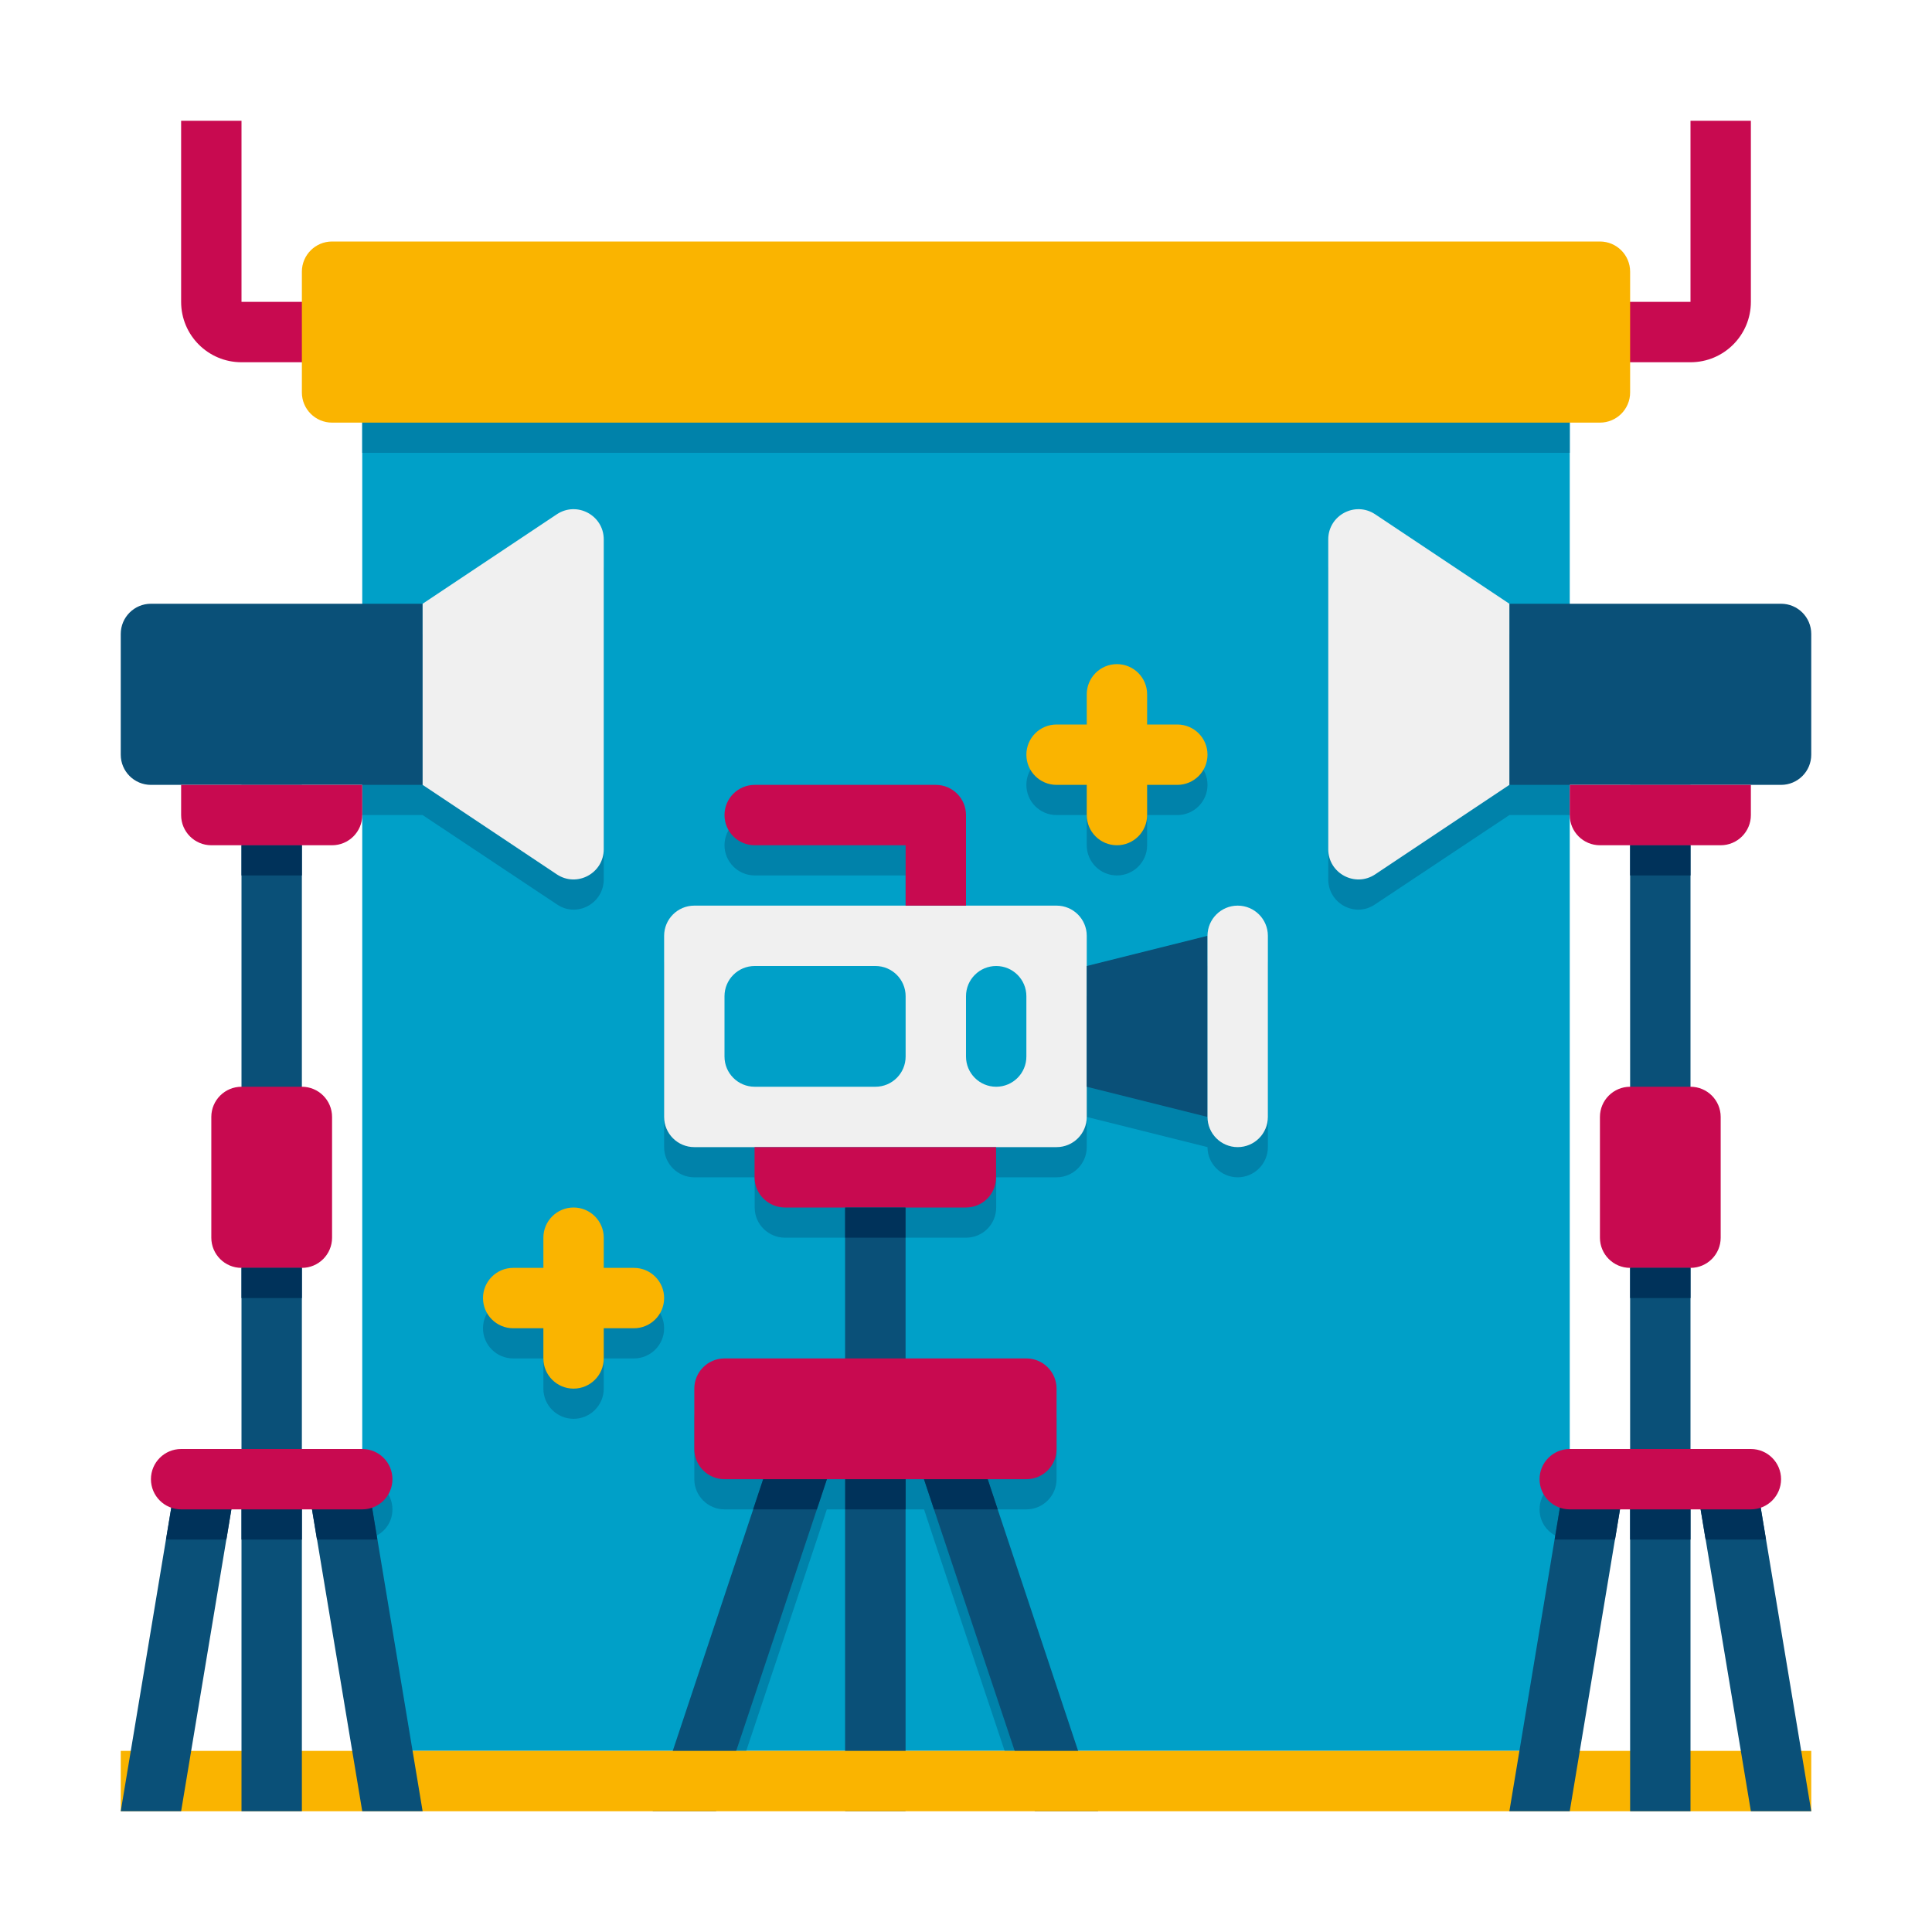 <svg height="512" viewBox="0 0 64 64" width="512" xmlns="http://www.w3.org/2000/svg"><g id="Icons"><g><g><path d="m12 12h40v46h-40z" fill="#00a0c8"/></g><g><g><path d="m39 25h-1v-1c0-.552-.448-1-1-1s-1 .448-1 1v1h-1c-.552 0-1 .448-1 1s.448 1 1 1h1v1c0 .552.448 1 1 1s1-.448 1-1v-1h1c.552 0 1-.448 1-1s-.448-1-1-1z" fill="#0082aa"/></g></g><g><g><path d="m21 43h-1v-1c0-.552-.448-1-1-1s-1 .448-1 1v1h-1c-.552 0-1 .448-1 1s.448 1 1 1h1v1c0 .552.448 1 1 1s1-.448 1-1v-1h1c.552 0 1-.448 1-1s-.448-1-1-1z" fill="#0082aa"/></g></g><g><g><path d="m42 32v6c0 .55-.45 1-1 1s-1-.45-1-1l-4-1v1c0 .55-.45 1-1 1h-2v1c0 .55-.44 1-1 1h-2v5h4c.55 0 1 .45 1 1v2c0 .55-.45 1-1 1h-1.28l.33 1 2.33 7h-2.1l-2.34-7-.33-1h-.61v8h-2v-8h-.61l-.33 1-2.34 7h-2.1l2.33-7 .33-1h-1.28c-.55 0-1-.45-1-1v-2c0-.55.45-1 1-1h4v-5h-2c-.52 0-1-.42-1-1v-1h-2c-.55 0-1-.45-1-1v-6c0-.55.45-1 1-1h7v-2h-5c-.55 0-1-.45-1-1s.45-1 1-1h6c.55 0 1 .45 1 1v3h3c.55 0 1 .45 1 1v1l4-1c0-.55.45-1 1-1s1 .45 1 1z" fill="#0082aa"/></g><g><path d="m12.33 50.93 1.17 7.07h-1.5v-9c.55 0 1 .45 1 1 0 .44-.28.8-.67.93z" fill="#0082aa"/></g><g><path d="m20 18.87v10.26c0 .8-.89 1.28-1.55.83l-4.45-2.96h-2v-6h2l4.45-2.96c.66-.45 1.55.03 1.55.83z" fill="#0082aa"/></g><g><path d="m52 21v6h-2l-4.45 2.96c-.66.45-1.55-.03-1.55-.83v-10.26c0-.8.89-1.28 1.55-.83l4.45 2.96z" fill="#0082aa"/></g><g><path d="m52 49v9h-1.5l1.17-7.07c-.39-.13-.67-.49-.67-.93 0-.55.45-1 1-1z" fill="#0082aa"/></g></g><g><g><g><g><path d="m35 38h-12c-.552 0-1-.448-1-1v-6c0-.552.448-1 1-1h12c.552 0 1 .448 1 1v6c0 .552-.448 1-1 1z" fill="#f0f0f0"/></g><g><g><path d="m36 36 4 1v-6l-4 1z" fill="#0a5078"/></g><g><path d="m41 38c-.552 0-1-.448-1-1v-6c0-.552.448-1 1-1 .552 0 1 .448 1 1v6c0 .552-.448 1-1 1z" fill="#f0f0f0"/></g></g><g><path d="m29 36h-4c-.552 0-1-.448-1-1v-2c0-.552.448-1 1-1h4c.552 0 1 .448 1 1v2c0 .552-.448 1-1 1z" fill="#00a0c8"/></g><g><path d="m33 36c-.552 0-1-.448-1-1v-2c0-.552.448-1 1-1 .552 0 1 .448 1 1v2c0 .552-.448 1-1 1z" fill="#00a0c8"/></g></g><g><path d="m24 27c0 .552.448 1 1 1h5v2h2v-3c0-.552-.448-1-1-1h-6c-.552 0-1 .448-1 1z" fill="#c80a50"/></g></g><g><g><g><path d="m27.95 47.32-.89 2.68-3.34 10h-2.1l3.33-10 1.1-3.32z" fill="#0a5078"/></g></g><g><g><path d="m36.38 60h-2.1l-3.34-10-.89-2.68 1.9-.64 1.1 3.32z" fill="#0a5078"/></g></g><g><path d="m27.996 40h2v20h-2z" fill="#0a5078"/></g><g><path d="m26.05 46.68 1.9.64-.89 2.68h-2.11z" fill="#00325a"/></g><g><path d="m28 46h2v4h-2z" fill="#00325a"/></g><g><path d="m33.05 50h-2.11l-.89-2.68 1.9-.64z" fill="#00325a"/></g><g><path d="m34 49h-10c-.552 0-1-.448-1-1v-2c0-.552.448-1 1-1h10c.552 0 1 .448 1 1v2c0 .552-.448 1-1 1z" fill="#c80a50"/></g><g><path d="m32.996 38v1c0 .55-.44 1-1 1h-6c-.515 0-1-.42-1-1v-1z" fill="#c80a50"/></g><g><path d="m27.996 40h2v1h-2z" fill="#00325a"/></g></g></g><g><g><path d="m39 24h-1v-1c0-.552-.448-1-1-1s-1 .448-1 1v1h-1c-.552 0-1 .448-1 1s.448 1 1 1h1v1c0 .552.448 1 1 1s1-.448 1-1v-1h1c.552 0 1-.448 1-1s-.448-1-1-1z" fill="#fab400"/></g></g><g><g><path d="m21 42h-1v-1c0-.552-.448-1-1-1s-1 .448-1 1v1h-1c-.552 0-1 .448-1 1s.448 1 1 1h1v1c0 .552.448 1 1 1s1-.448 1-1v-1h1c.552 0 1-.448 1-1s-.448-1-1-1z" fill="#fab400"/></g></g><g><path d="m12 12h40v3h-40z" fill="#0082aa"/></g><g><path d="m56 4v6h-48v-6h-2v6c0 1.105.895 2 2 2h48c1.105 0 2-.895 2-2v-6z" fill="#c80a50"/></g><g><path d="m53 14h-42c-.552 0-1-.448-1-1v-4c0-.552.448-1 1-1h42c.552 0 1 .448 1 1v4c0 .552-.448 1-1 1z" fill="#fab400"/></g><g><path d="m4 58h56v2h-56z" fill="#fab400"/></g><g><g><path d="m14 26h-9c-.552 0-1-.448-1-1v-4c0-.552.448-1 1-1h9z" fill="#0a5078"/></g><g><path d="m14 26 4.445 2.964c.665.443 1.555-.034 1.555-.833v-10.262c0-.799-.89-1.275-1.555-.832l-4.445 2.963z" fill="#f0f0f0"/></g><g><path d="m8 26h2v34h-2z" fill="#0a5078"/></g><g><path d="m7.83 49-1.83 11h-2l1.83-11z" fill="#0a5078"/></g><g><path d="m14 60h-2l-1.83-11h2z" fill="#0a5078"/></g><g><path d="m7.83 49-.33 2h-2l.33-2z" fill="#00325a"/></g><g><path d="m8 49h2v2h-2z" fill="#00325a"/></g><g><path d="m12.5 51h-2l-.33-2h2z" fill="#00325a"/></g><g><path d="m10 42h-2c-.552 0-1-.448-1-1v-4c0-.552.448-1 1-1h2c.552 0 1 .448 1 1v4c0 .552-.448 1-1 1z" fill="#c80a50"/></g><g><path d="m12 50h-6c-.552 0-1-.448-1-1 0-.552.448-1 1-1h6c.552 0 1 .448 1 1 0 .552-.448 1-1 1z" fill="#c80a50"/></g><g><path d="m8 28h2v1h-2z" fill="#00325a"/></g><g><path d="m8 42h2v1h-2z" fill="#00325a"/></g><g><path d="m11 28h-4c-.552 0-1-.448-1-1v-1h6v1c0 .552-.448 1-1 1z" fill="#c80a50"/></g></g><g><g><path d="m50 26h9c.552 0 1-.448 1-1v-4c0-.552-.448-1-1-1h-9z" fill="#0a5078"/></g><g><path d="m50 26-4.445 2.964c-.665.443-1.555-.034-1.555-.833v-10.262c0-.799.89-1.275 1.555-.832l4.445 2.963z" fill="#f0f0f0"/></g><g><path d="m54 26h2v34h-2z" fill="#0a5078"/></g><g><path d="m56.17 49 1.83 11h2l-1.83-11z" fill="#0a5078"/></g><g><path d="m50 60h2l1.83-11h-2z" fill="#0a5078"/></g><g><path d="m56.17 49 .33 2h2l-.33-2z" fill="#00325a"/></g><g><path d="m54 49h2v2h-2z" fill="#00325a"/></g><g><path d="m51.5 51h2l.33-2h-2z" fill="#00325a"/></g><g><path d="m54 42h2c.552 0 1-.448 1-1v-4c0-.552-.448-1-1-1h-2c-.552 0-1 .448-1 1v4c0 .552.448 1 1 1z" fill="#c80a50"/></g><g><path d="m52 50h6c.552 0 1-.448 1-1 0-.552-.448-1-1-1h-6c-.552 0-1 .448-1 1 0 .552.448 1 1 1z" fill="#c80a50"/></g><g><path d="m54 28h2v1h-2z" fill="#00325a"/></g><g><path d="m54 42h2v1h-2z" fill="#00325a"/></g><g><path d="m53 28h4c.552 0 1-.448 1-1v-1h-6v1c0 .552.448 1 1 1z" fill="#c80a50"/></g></g></g></g></svg>